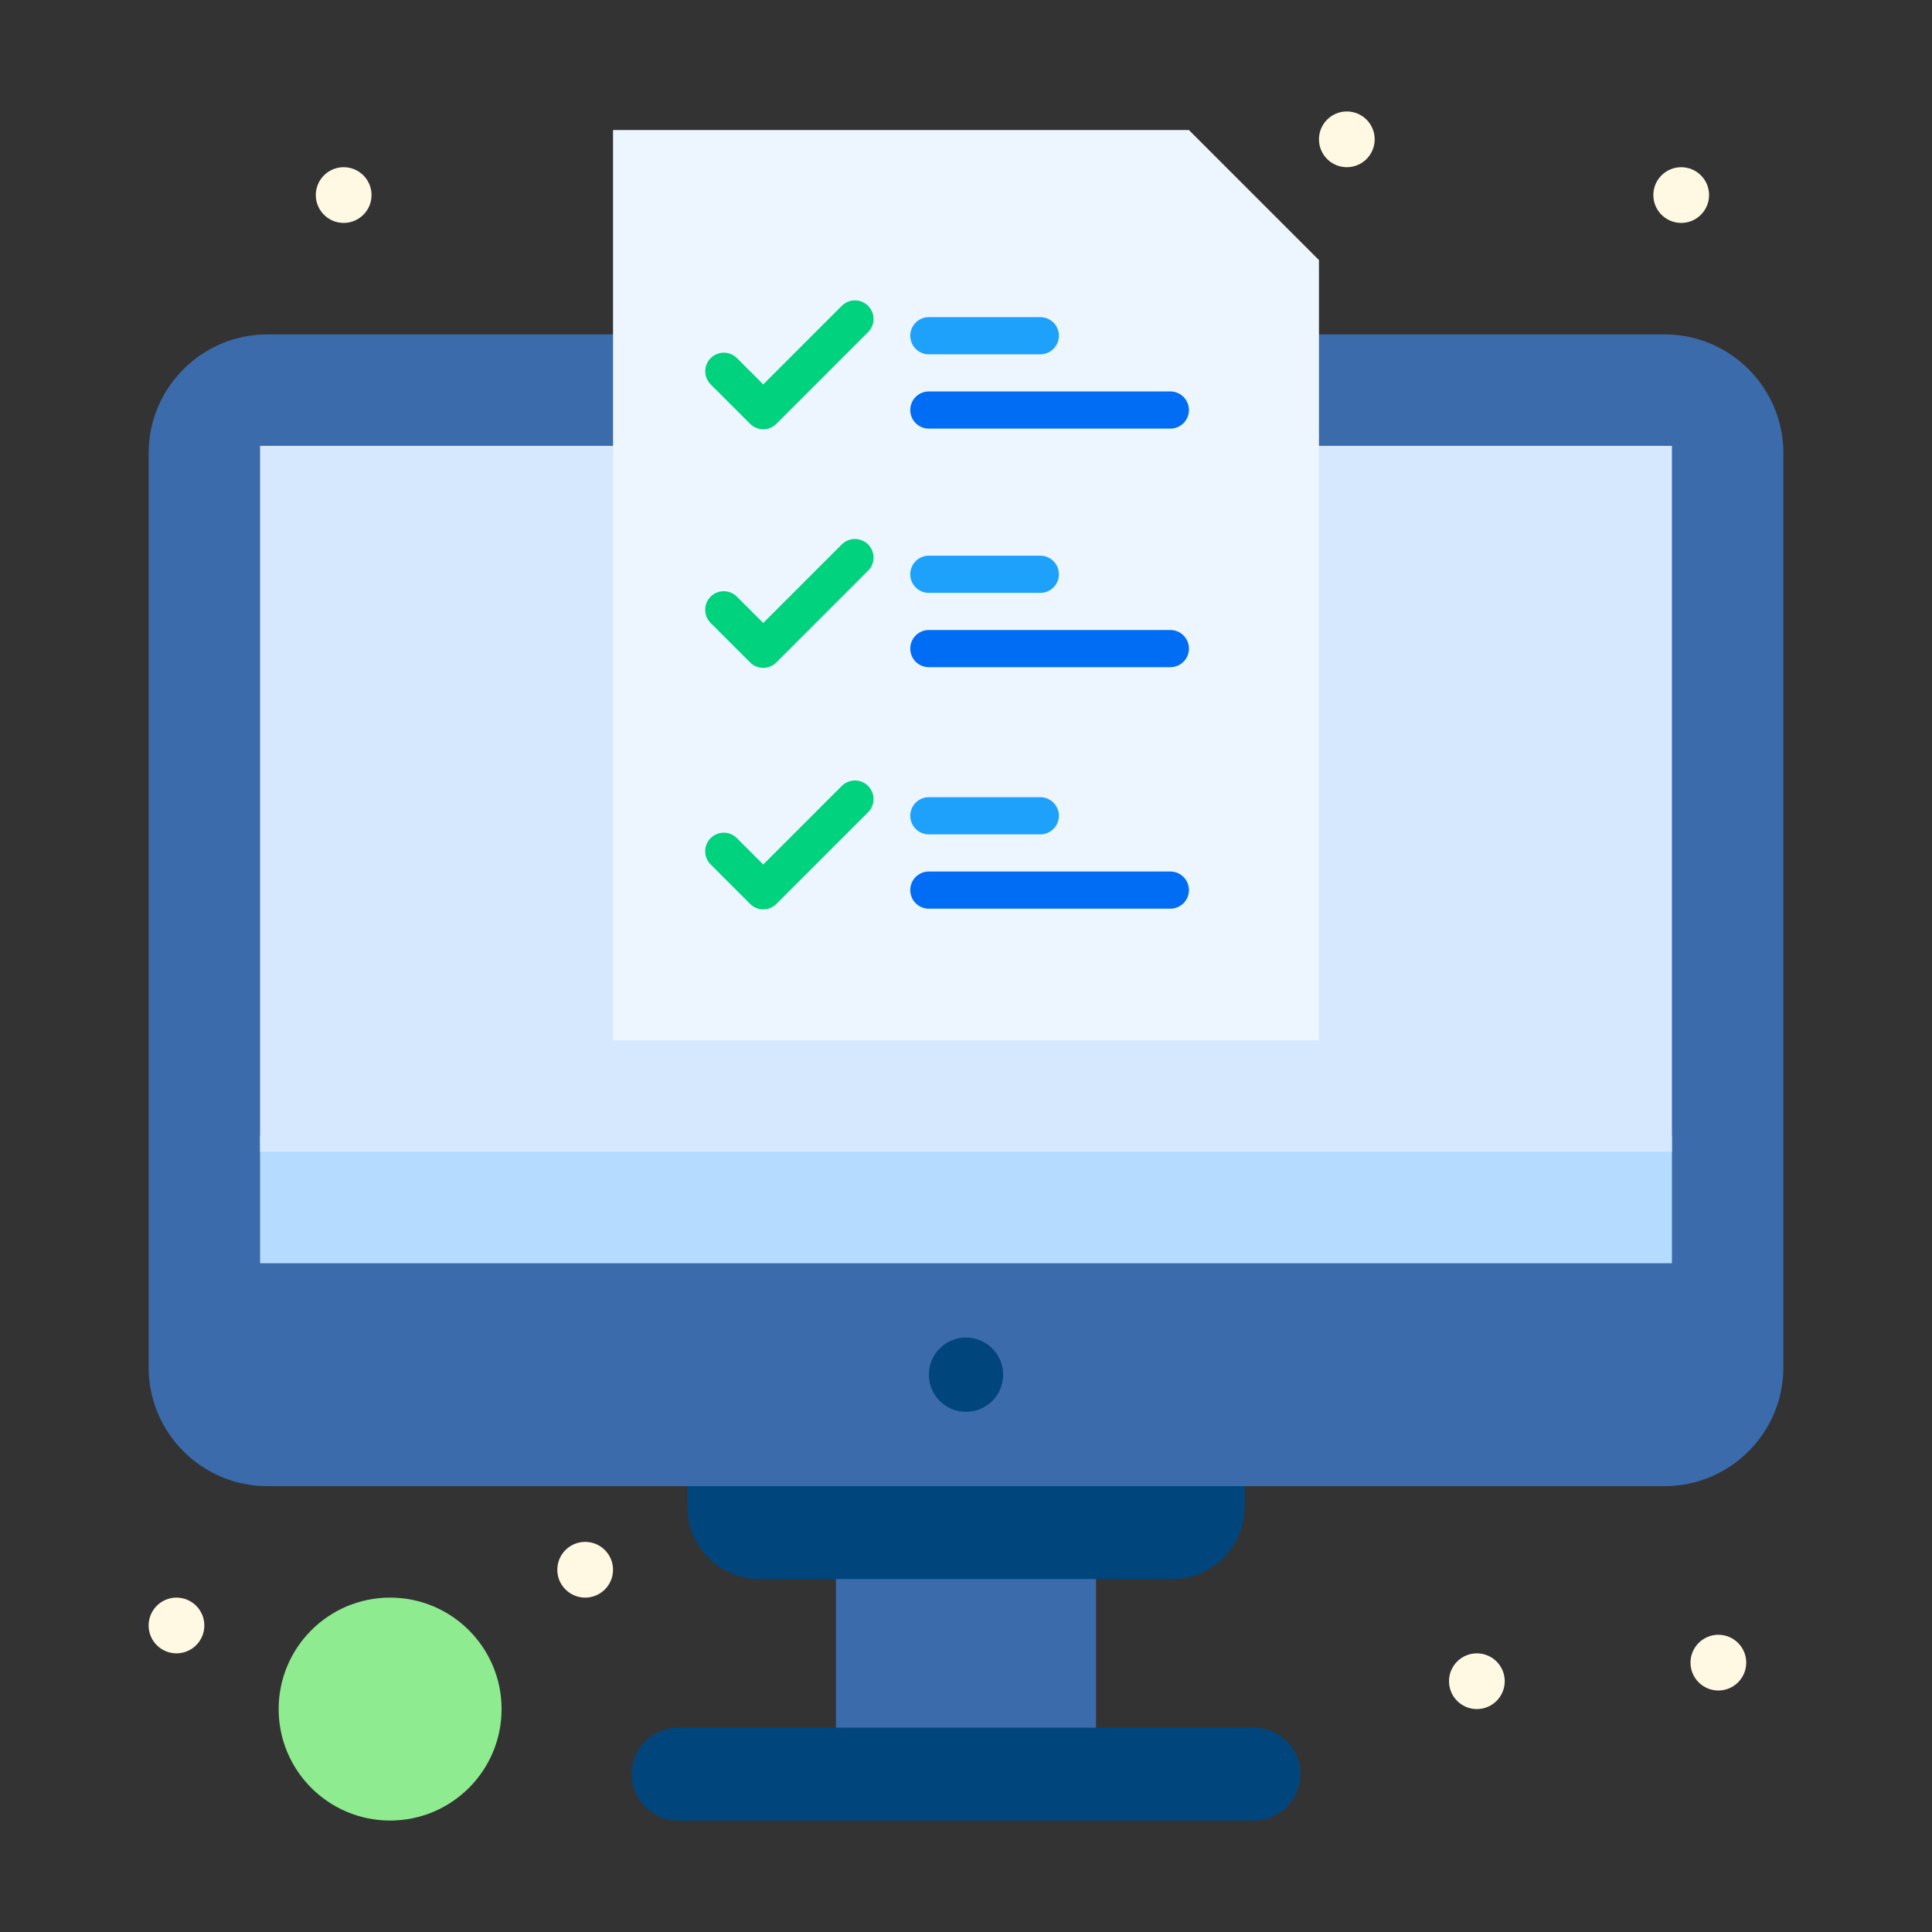 <svg xmlns="http://www.w3.org/2000/svg" xmlns:xlink="http://www.w3.org/1999/xlink" version="1.1" width="512" height="512" x="0" y="0" viewBox="0 0 520 520" style="enable-background:new 0 0 512 512" xml:space="preserve"><rect x="0" y="0" width="520" height="520" fill="#333333" stroke="none"/><g><path fill="#3b6bab" d="M225 415h70v60h-70z" opacity="1" data-original="#3b6bab"/><path fill="#00467d" d="M335 392.333V405.5c0 10.77-8.729 19.5-19.5 19.5h-111c-10.77 0-19.5-8.73-19.5-19.5v-13.167z" opacity="1" data-original="#00467d"/><path fill="#3b6bab" d="M480 122v246c0 17.67-14.33 32-32 32H72c-17.67 0-32-14.33-32-32V122c0-17.67 14.33-32 32-32h376c17.67 0 32 14.33 32 32z" opacity="1" data-original="#3b6bab"/><circle cx="462.5" cy="447.5" r="7.5" fill="#fff8e3" opacity="1" data-original="#fff8e3"/><circle cx="452.5" cy="52.5" r="7.5" fill="#fff8e3" opacity="1" data-original="#fff8e3"/><path fill="#b5dbff" d="M70 305.667h380V340H70z" opacity="1" data-original="#b5dbff"/><path fill="#d5e8fe" d="M450 310H70V120h380z" opacity="1" data-original="#d5e8fe"/><circle cx="397.5" cy="452.5" r="7.5" fill="#fff8e3" opacity="1" data-original="#fff8e3"/><circle cx="362.5" cy="37.5" r="7.5" fill="#fff8e3" opacity="1" data-original="#fff8e3"/><path fill="#edf5ff" d="M355 120v160H165V35h155l35 35v20z" opacity="1" data-original="#edf5ff"/><path fill="#00467d" d="M337.5 465c6.9 0 12.5 5.6 12.5 12.5 0 6.912-5.6 12.5-12.5 12.5h-155c-6.9 0-12.5-5.6-12.5-12.5 0-6.912 5.6-12.5 12.5-12.5zM267.07 362.93c1.811 1.811 2.93 4.311 2.93 7.07s-1.119 5.26-2.93 7.07S262.759 380 260 380c-5.52 0-10-4.48-10-10 0-2.76 1.12-5.26 2.93-7.07S257.24 360 260 360s5.26 1.12 7.07 2.93z" opacity="1" data-original="#00467d"/><circle cx="157.5" cy="422.5" r="7.5" fill="#fff8e3" opacity="1" data-original="#fff8e3"/><circle cx="105" cy="460" r="30" fill="#8eeb90" opacity="1" data-original="#8eeb90"/><circle cx="92.5" cy="52.5" r="7.5" fill="#fff8e3" opacity="1" data-original="#fff8e3"/><circle cx="47.5" cy="437.5" r="7.5" fill="#fff8e3" opacity="1" data-original="#fff8e3"/><path fill="#00d27e" d="M205.43 115.53a4.981 4.981 0 0 1-3.534-1.463l-10.61-10.6a5 5 0 0 1-.003-7.071 4.997 4.997 0 0 1 7.071-.003l7.075 7.067 21.216-21.216a5.001 5.001 0 0 1 7.071 7.071l-24.75 24.75a4.985 4.985 0 0 1-3.536 1.465z" opacity="1" data-original="#00d27e"/><path fill="#006df4" d="M315 115.36h-65a5 5 0 0 1 0-10h65a5 5 0 1 1 0 10z" opacity="1" data-original="#006df4"/><path fill="#1da1fa" d="M280 95.36h-30a5 5 0 0 1 0-10h30a5 5 0 1 1 0 10z" opacity="1" data-original="#1da1fa"/><path fill="#00d27e" d="M205.43 179.75a4.987 4.987 0 0 1-3.536-1.464l-10.61-10.61a5 5 0 1 1 7.071-7.071l7.074 7.074 21.214-21.214a5.001 5.001 0 0 1 7.071 7.071l-24.75 24.75a4.979 4.979 0 0 1-3.534 1.464z" opacity="1" data-original="#00d27e"/><path fill="#006df4" d="M315 179.57h-65a5 5 0 0 1 0-10h65a5 5 0 1 1 0 10z" opacity="1" data-original="#006df4"/><path fill="#1da1fa" d="M280 159.57h-30a5 5 0 0 1 0-10h30a5 5 0 1 1 0 10z" opacity="1" data-original="#1da1fa"/><path fill="#00d27e" d="M205.43 244.75a4.987 4.987 0 0 1-3.536-1.464l-10.61-10.61a5 5 0 1 1 7.071-7.071l7.074 7.074 21.214-21.214a5.001 5.001 0 0 1 7.071 7.071l-24.75 24.75a4.979 4.979 0 0 1-3.534 1.464z" opacity="1" data-original="#00d27e"/><path fill="#006df4" d="M315 244.57h-65a5 5 0 0 1 0-10h65a5 5 0 1 1 0 10z" opacity="1" data-original="#006df4"/><path fill="#1da1fa" d="M280 224.57h-30a5 5 0 0 1 0-10h30a5 5 0 1 1 0 10z" opacity="1" data-original="#1da1fa"/></g></svg>